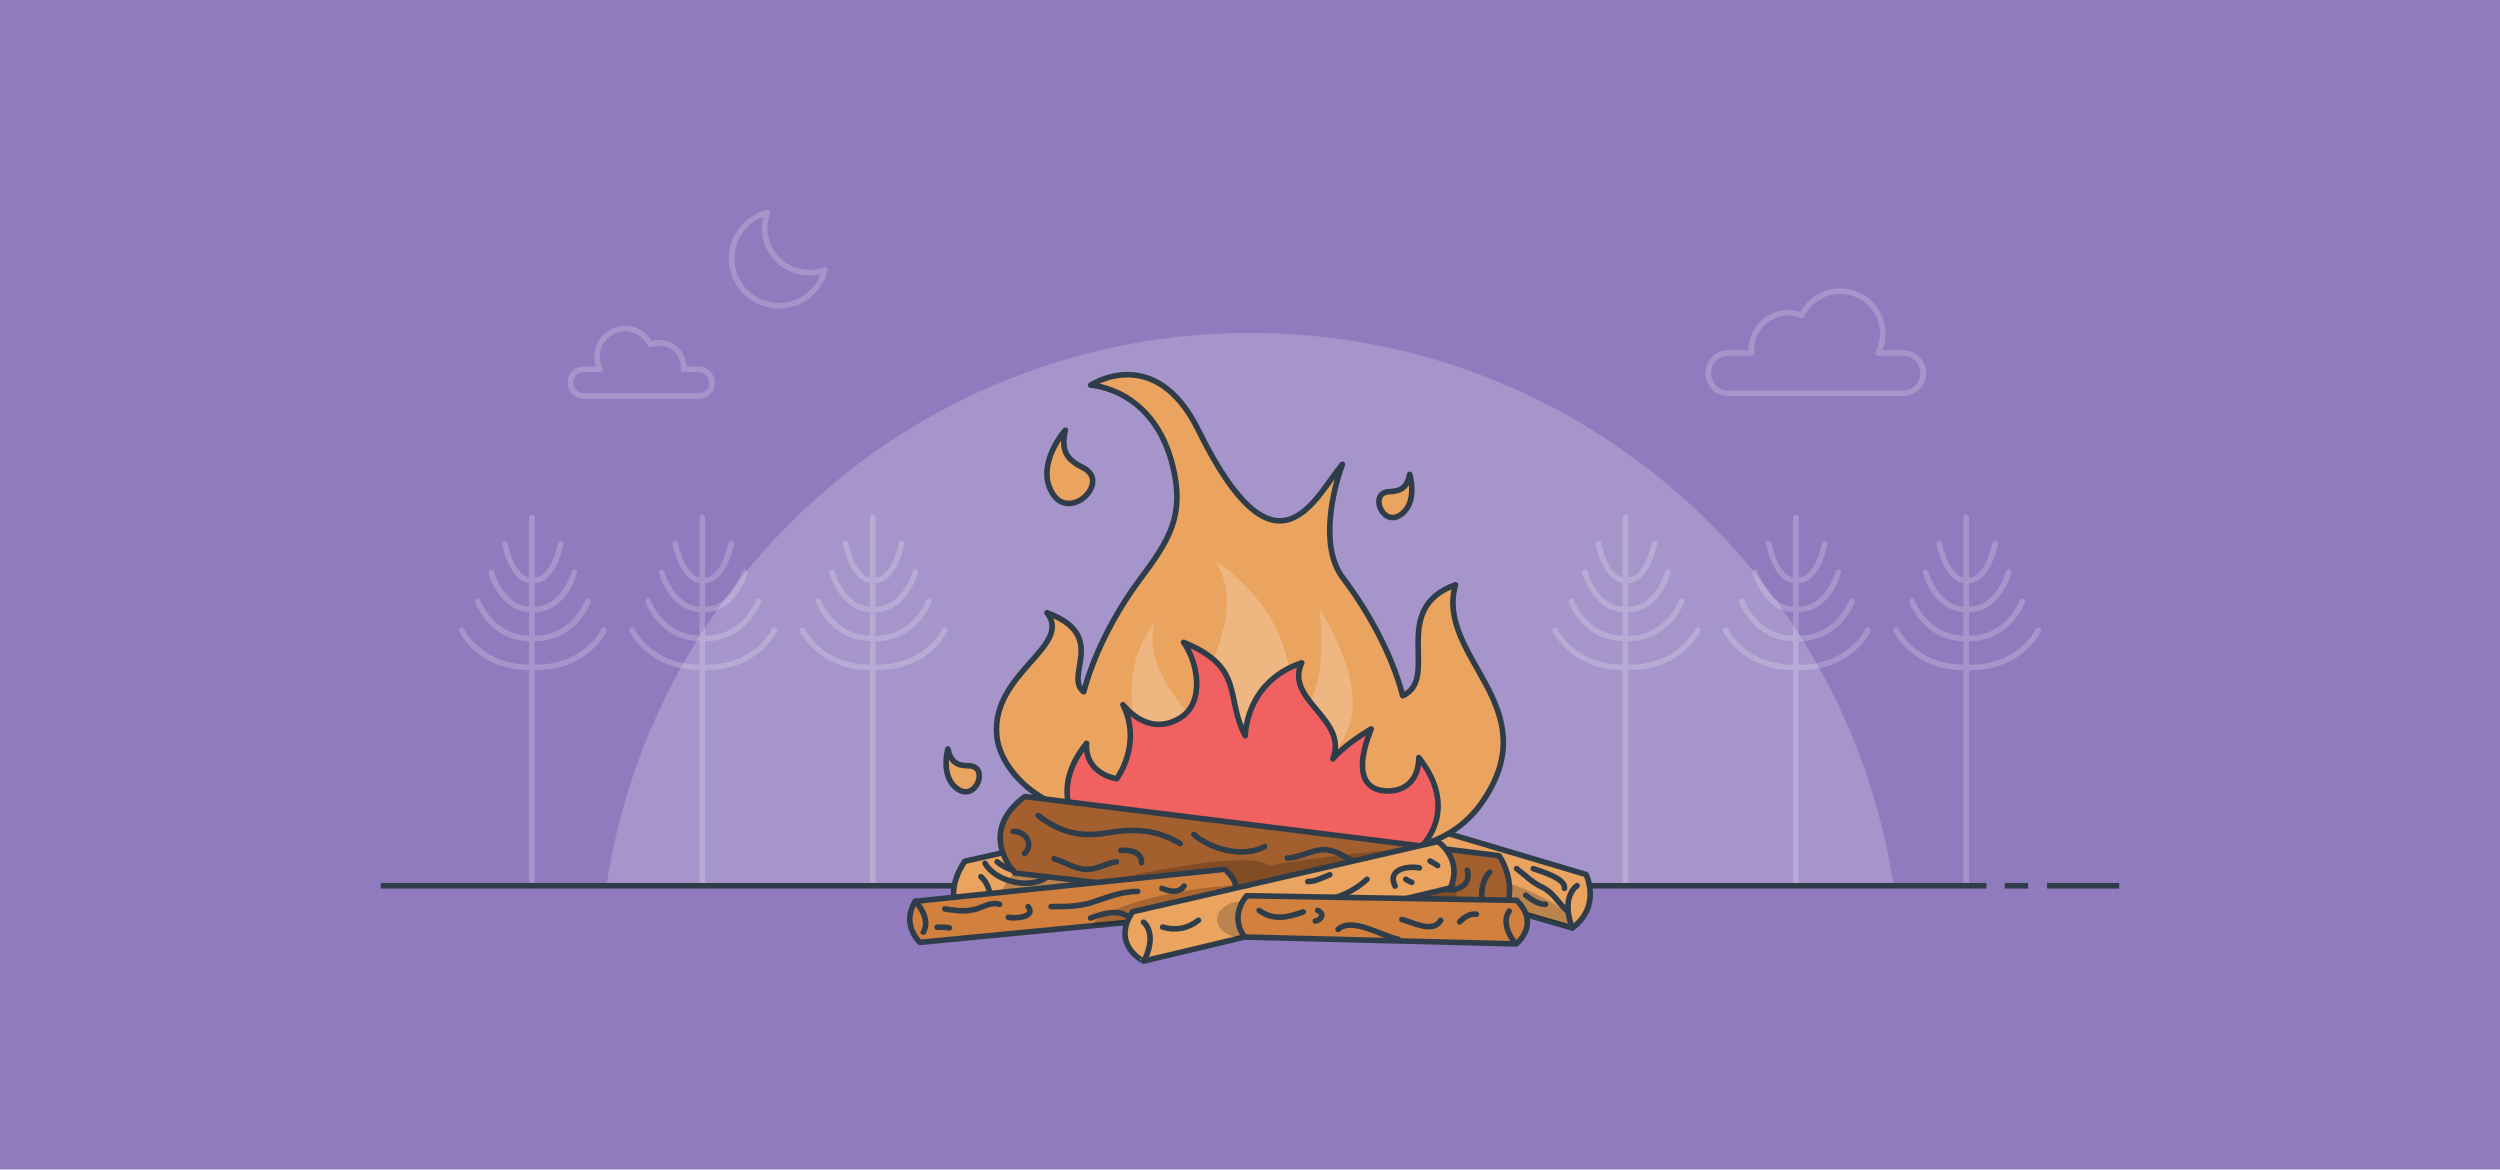 <?xml version="1.0" encoding="iso-8859-1"?>
<!-- Generator: Adobe Illustrator 15.0.0, SVG Export Plug-In . SVG Version: 6.00 Build 0)  -->
<!DOCTYPE svg PUBLIC "-//W3C//DTD SVG 1.1//EN" "http://www.w3.org/Graphics/SVG/1.1/DTD/svg11.dtd">
<svg version="1.1" id="heat-map" xmlns="http://www.w3.org/2000/svg" xmlns:xlink="http://www.w3.org/1999/xlink" x="0px" y="0px"
	 width="823px" height="385px" viewBox="0 0 823 385" style="enable-background:new 0 0 823 385;" xml:space="preserve">
<g>
	<g>
		<rect style="fill:#8F7BBD;" width="823" height="385"/>
	</g>
	<g>
		<path style="opacity:0.2;fill:#FFFFFF;" d="M623.336,291.403c-15.65-102.934-104.53-181.807-211.835-181.807
			c-107.306,0-196.188,78.873-211.836,181.807H623.336z"/>
		<g style="opacity:0.2;">
			
				<path style="fill:none;stroke:#FFFFFF;stroke-width:1.843;stroke-linecap:round;stroke-linejoin:round;stroke-miterlimit:10;" d="
				M626.493,116.199h-8.215c0.972-1.908,1.531-4.061,1.531-6.348c0-7.74-6.274-14.012-14.015-14.012
				c-5.581,0-10.385,3.27-12.64,7.992c-1.386-0.551-2.894-0.863-4.477-0.863c-6.703,0-12.14,5.434-12.14,12.139
				c0,0.369,0.024,0.73,0.056,1.092h-7.631c-3.667,0-6.637,2.971-6.637,6.637s2.97,6.639,6.637,6.639h57.529
				c3.667,0,6.638-2.973,6.638-6.639S630.16,116.199,626.493,116.199z"/>
			
				<path style="fill:none;stroke:#FFFFFF;stroke-width:1.843;stroke-linecap:round;stroke-linejoin:round;stroke-miterlimit:10;" d="
				M192.133,121.577h5.412c-0.64-1.256-1.009-2.674-1.009-4.182c0-5.1,4.134-9.232,9.234-9.232c3.676,0,6.842,2.154,8.327,5.266
				c0.915-0.361,1.908-0.568,2.951-0.568c4.417,0,7.998,3.58,7.998,7.998c0,0.244-0.015,0.482-0.035,0.719h5.026
				c2.416,0,4.375,1.957,4.375,4.373s-1.959,4.375-4.375,4.375h-37.905c-2.416,0-4.375-1.959-4.375-4.375
				S189.717,121.577,192.133,121.577z"/>
		</g>
	</g>
</g>
<g>
	<g style="opacity:0.2;">
		<g>
			<g>
				
					<line style="fill:none;stroke:#FFFFFF;stroke-width:1.843;stroke-linecap:round;stroke-linejoin:round;stroke-miterlimit:10;" x1="287.278" y1="290.616" x2="287.278" y2="170.384"/>
				
					<path style="fill:none;stroke:#FFFFFF;stroke-width:1.843;stroke-linecap:round;stroke-linejoin:round;stroke-miterlimit:10;" d="
					M278.37,178.874c0,0,2.227,12.221,8.908,12.221"/>
				
					<path style="fill:none;stroke:#FFFFFF;stroke-width:1.843;stroke-linecap:round;stroke-linejoin:round;stroke-miterlimit:10;" d="
					M296.821,178.874c0,0-2.227,12.221-8.908,12.221"/>
				
					<path style="fill:none;stroke:#FFFFFF;stroke-width:1.843;stroke-linecap:round;stroke-linejoin:round;stroke-miterlimit:10;" d="
					M273.917,188.417c0,0,3.301,12.223,13.207,12.223"/>
				
					<path style="fill:none;stroke:#FFFFFF;stroke-width:1.843;stroke-linecap:round;stroke-linejoin:round;stroke-miterlimit:10;" d="
					M301.274,188.417c0,0-3.301,12.223-13.207,12.223"/>
				
					<path style="fill:none;stroke:#FFFFFF;stroke-width:1.843;stroke-linecap:round;stroke-linejoin:round;stroke-miterlimit:10;" d="
					M269.464,197.962c0,0,4.375,12.221,17.506,12.221"/>
				
					<path style="fill:none;stroke:#FFFFFF;stroke-width:1.843;stroke-linecap:round;stroke-linejoin:round;stroke-miterlimit:10;" d="
					M305.729,197.962c0,0-4.377,12.221-17.508,12.221"/>
				
					<path style="fill:none;stroke:#FFFFFF;stroke-width:1.843;stroke-linecap:round;stroke-linejoin:round;stroke-miterlimit:10;" d="
					M264.181,207.505c0,0,5.652,12.223,22.607,12.223"/>
				
					<path style="fill:none;stroke:#FFFFFF;stroke-width:1.843;stroke-linecap:round;stroke-linejoin:round;stroke-miterlimit:10;" d="
					M311.011,207.505c0,0-5.652,12.223-22.607,12.223"/>
			</g>
			<g>
				
					<line style="fill:none;stroke:#FFFFFF;stroke-width:1.843;stroke-linecap:round;stroke-linejoin:round;stroke-miterlimit:10;" x1="231.183" y1="290.616" x2="231.183" y2="170.384"/>
				
					<path style="fill:none;stroke:#FFFFFF;stroke-width:1.843;stroke-linecap:round;stroke-linejoin:round;stroke-miterlimit:10;" d="
					M222.274,178.874c0,0,2.227,12.221,8.908,12.221"/>
				
					<path style="fill:none;stroke:#FFFFFF;stroke-width:1.843;stroke-linecap:round;stroke-linejoin:round;stroke-miterlimit:10;" d="
					M240.726,178.874c0,0-2.227,12.221-8.908,12.221"/>
				
					<path style="fill:none;stroke:#FFFFFF;stroke-width:1.843;stroke-linecap:round;stroke-linejoin:round;stroke-miterlimit:10;" d="
					M217.821,188.417c0,0,3.301,12.223,13.207,12.223"/>
				
					<path style="fill:none;stroke:#FFFFFF;stroke-width:1.843;stroke-linecap:round;stroke-linejoin:round;stroke-miterlimit:10;" d="
					M245.179,188.417c0,0-3.301,12.223-13.207,12.223"/>
				
					<path style="fill:none;stroke:#FFFFFF;stroke-width:1.843;stroke-linecap:round;stroke-linejoin:round;stroke-miterlimit:10;" d="
					M213.368,197.962c0,0,4.375,12.221,17.506,12.221"/>
				
					<path style="fill:none;stroke:#FFFFFF;stroke-width:1.843;stroke-linecap:round;stroke-linejoin:round;stroke-miterlimit:10;" d="
					M249.634,197.962c0,0-4.377,12.221-17.508,12.221"/>
				
					<path style="fill:none;stroke:#FFFFFF;stroke-width:1.843;stroke-linecap:round;stroke-linejoin:round;stroke-miterlimit:10;" d="
					M208.085,207.505c0,0,5.652,12.223,22.607,12.223"/>
				
					<path style="fill:none;stroke:#FFFFFF;stroke-width:1.843;stroke-linecap:round;stroke-linejoin:round;stroke-miterlimit:10;" d="
					M254.915,207.505c0,0-5.652,12.223-22.607,12.223"/>
			</g>
			<g>
				
					<line style="fill:none;stroke:#FFFFFF;stroke-width:1.843;stroke-linecap:round;stroke-linejoin:round;stroke-miterlimit:10;" x1="175.087" y1="290.616" x2="175.087" y2="170.384"/>
				
					<path style="fill:none;stroke:#FFFFFF;stroke-width:1.843;stroke-linecap:round;stroke-linejoin:round;stroke-miterlimit:10;" d="
					M166.179,178.874c0,0,2.227,12.221,8.908,12.221"/>
				
					<path style="fill:none;stroke:#FFFFFF;stroke-width:1.843;stroke-linecap:round;stroke-linejoin:round;stroke-miterlimit:10;" d="
					M184.63,178.874c0,0-2.227,12.221-8.908,12.221"/>
				
					<path style="fill:none;stroke:#FFFFFF;stroke-width:1.843;stroke-linecap:round;stroke-linejoin:round;stroke-miterlimit:10;" d="
					M161.726,188.417c0,0,3.301,12.223,13.207,12.223"/>
				
					<path style="fill:none;stroke:#FFFFFF;stroke-width:1.843;stroke-linecap:round;stroke-linejoin:round;stroke-miterlimit:10;" d="
					M189.083,188.417c0,0-3.301,12.223-13.207,12.223"/>
				
					<path style="fill:none;stroke:#FFFFFF;stroke-width:1.843;stroke-linecap:round;stroke-linejoin:round;stroke-miterlimit:10;" d="
					M157.272,197.962c0,0,4.375,12.221,17.506,12.221"/>
				
					<path style="fill:none;stroke:#FFFFFF;stroke-width:1.843;stroke-linecap:round;stroke-linejoin:round;stroke-miterlimit:10;" d="
					M193.538,197.962c0,0-4.377,12.221-17.508,12.221"/>
				
					<path style="fill:none;stroke:#FFFFFF;stroke-width:1.843;stroke-linecap:round;stroke-linejoin:round;stroke-miterlimit:10;" d="
					M151.989,207.505c0,0,5.652,12.223,22.607,12.223"/>
				
					<path style="fill:none;stroke:#FFFFFF;stroke-width:1.843;stroke-linecap:round;stroke-linejoin:round;stroke-miterlimit:10;" d="
					M198.819,207.505c0,0-5.652,12.223-22.607,12.223"/>
			</g>
		</g>
		<g>
			<g>
				
					<line style="fill:none;stroke:#FFFFFF;stroke-width:1.843;stroke-linecap:round;stroke-linejoin:round;stroke-miterlimit:10;" x1="647.278" y1="290.616" x2="647.278" y2="170.384"/>
				
					<path style="fill:none;stroke:#FFFFFF;stroke-width:1.843;stroke-linecap:round;stroke-linejoin:round;stroke-miterlimit:10;" d="
					M638.37,178.874c0,0,2.227,12.221,8.908,12.221"/>
				
					<path style="fill:none;stroke:#FFFFFF;stroke-width:1.843;stroke-linecap:round;stroke-linejoin:round;stroke-miterlimit:10;" d="
					M656.821,178.874c0,0-2.227,12.221-8.908,12.221"/>
				
					<path style="fill:none;stroke:#FFFFFF;stroke-width:1.843;stroke-linecap:round;stroke-linejoin:round;stroke-miterlimit:10;" d="
					M633.917,188.417c0,0,3.301,12.223,13.207,12.223"/>
				
					<path style="fill:none;stroke:#FFFFFF;stroke-width:1.843;stroke-linecap:round;stroke-linejoin:round;stroke-miterlimit:10;" d="
					M661.274,188.417c0,0-3.301,12.223-13.207,12.223"/>
				
					<path style="fill:none;stroke:#FFFFFF;stroke-width:1.843;stroke-linecap:round;stroke-linejoin:round;stroke-miterlimit:10;" d="
					M629.464,197.962c0,0,4.375,12.221,17.506,12.221"/>
				
					<path style="fill:none;stroke:#FFFFFF;stroke-width:1.843;stroke-linecap:round;stroke-linejoin:round;stroke-miterlimit:10;" d="
					M665.729,197.962c0,0-4.377,12.221-17.508,12.221"/>
				
					<path style="fill:none;stroke:#FFFFFF;stroke-width:1.843;stroke-linecap:round;stroke-linejoin:round;stroke-miterlimit:10;" d="
					M624.181,207.505c0,0,5.652,12.223,22.607,12.223"/>
				
					<path style="fill:none;stroke:#FFFFFF;stroke-width:1.843;stroke-linecap:round;stroke-linejoin:round;stroke-miterlimit:10;" d="
					M671.011,207.505c0,0-5.652,12.223-22.607,12.223"/>
			</g>
			<g>
				
					<line style="fill:none;stroke:#FFFFFF;stroke-width:1.843;stroke-linecap:round;stroke-linejoin:round;stroke-miterlimit:10;" x1="591.183" y1="290.616" x2="591.183" y2="170.384"/>
				
					<path style="fill:none;stroke:#FFFFFF;stroke-width:1.843;stroke-linecap:round;stroke-linejoin:round;stroke-miterlimit:10;" d="
					M582.274,178.874c0,0,2.227,12.221,8.908,12.221"/>
				
					<path style="fill:none;stroke:#FFFFFF;stroke-width:1.843;stroke-linecap:round;stroke-linejoin:round;stroke-miterlimit:10;" d="
					M600.726,178.874c0,0-2.227,12.221-8.908,12.221"/>
				
					<path style="fill:none;stroke:#FFFFFF;stroke-width:1.843;stroke-linecap:round;stroke-linejoin:round;stroke-miterlimit:10;" d="
					M577.821,188.417c0,0,3.301,12.223,13.207,12.223"/>
				
					<path style="fill:none;stroke:#FFFFFF;stroke-width:1.843;stroke-linecap:round;stroke-linejoin:round;stroke-miterlimit:10;" d="
					M605.179,188.417c0,0-3.301,12.223-13.207,12.223"/>
				
					<path style="fill:none;stroke:#FFFFFF;stroke-width:1.843;stroke-linecap:round;stroke-linejoin:round;stroke-miterlimit:10;" d="
					M573.368,197.962c0,0,4.375,12.221,17.506,12.221"/>
				
					<path style="fill:none;stroke:#FFFFFF;stroke-width:1.843;stroke-linecap:round;stroke-linejoin:round;stroke-miterlimit:10;" d="
					M609.634,197.962c0,0-4.377,12.221-17.508,12.221"/>
				
					<path style="fill:none;stroke:#FFFFFF;stroke-width:1.843;stroke-linecap:round;stroke-linejoin:round;stroke-miterlimit:10;" d="
					M568.085,207.505c0,0,5.652,12.223,22.607,12.223"/>
				
					<path style="fill:none;stroke:#FFFFFF;stroke-width:1.843;stroke-linecap:round;stroke-linejoin:round;stroke-miterlimit:10;" d="
					M614.915,207.505c0,0-5.652,12.223-22.607,12.223"/>
			</g>
			<g>
				
					<line style="fill:none;stroke:#FFFFFF;stroke-width:1.843;stroke-linecap:round;stroke-linejoin:round;stroke-miterlimit:10;" x1="535.087" y1="290.616" x2="535.087" y2="170.384"/>
				
					<path style="fill:none;stroke:#FFFFFF;stroke-width:1.843;stroke-linecap:round;stroke-linejoin:round;stroke-miterlimit:10;" d="
					M526.179,178.874c0,0,2.227,12.221,8.908,12.221"/>
				
					<path style="fill:none;stroke:#FFFFFF;stroke-width:1.843;stroke-linecap:round;stroke-linejoin:round;stroke-miterlimit:10;" d="
					M544.63,178.874c0,0-2.227,12.221-8.908,12.221"/>
				
					<path style="fill:none;stroke:#FFFFFF;stroke-width:1.843;stroke-linecap:round;stroke-linejoin:round;stroke-miterlimit:10;" d="
					M521.726,188.417c0,0,3.301,12.223,13.207,12.223"/>
				
					<path style="fill:none;stroke:#FFFFFF;stroke-width:1.843;stroke-linecap:round;stroke-linejoin:round;stroke-miterlimit:10;" d="
					M549.083,188.417c0,0-3.301,12.223-13.207,12.223"/>
				
					<path style="fill:none;stroke:#FFFFFF;stroke-width:1.843;stroke-linecap:round;stroke-linejoin:round;stroke-miterlimit:10;" d="
					M517.272,197.962c0,0,4.375,12.221,17.506,12.221"/>
				
					<path style="fill:none;stroke:#FFFFFF;stroke-width:1.843;stroke-linecap:round;stroke-linejoin:round;stroke-miterlimit:10;" d="
					M553.538,197.962c0,0-4.377,12.221-17.508,12.221"/>
				
					<path style="fill:none;stroke:#FFFFFF;stroke-width:1.843;stroke-linecap:round;stroke-linejoin:round;stroke-miterlimit:10;" d="
					M511.989,207.505c0,0,5.652,12.223,22.607,12.223"/>
				
					<path style="fill:none;stroke:#FFFFFF;stroke-width:1.843;stroke-linecap:round;stroke-linejoin:round;stroke-miterlimit:10;" d="
					M558.819,207.505c0,0-5.652,12.223-22.607,12.223"/>
			</g>
		</g>
	</g>
	
		<path style="opacity:0.2;fill:none;stroke:#FFFFFF;stroke-width:1.843;stroke-linecap:round;stroke-linejoin:round;stroke-miterlimit:10;" d="
		M266.417,89.778c-8.111,0-14.688-6.576-14.688-14.688c0-1.793,0.337-3.502,0.925-5.09c-6.776,1.686-11.804,7.793-11.804,15.09
		c0,8.598,6.969,15.566,15.566,15.566c7.297,0,13.404-5.027,15.09-11.805C269.919,89.44,268.209,89.778,266.417,89.778z"/>
	<g>
		
			<line style="fill:none;stroke:#2F3D4A;stroke-width:1.843;stroke-miterlimit:10;" x1="673.91" y1="291.595" x2="697.633" y2="291.595"/>
		
			<line style="fill:none;stroke:#2F3D4A;stroke-width:1.843;stroke-miterlimit:10;" x1="659.972" y1="291.595" x2="667.655" y2="291.595"/>
		
			<line style="fill:none;stroke:#2F3D4A;stroke-width:1.843;stroke-miterlimit:10;" x1="125.367" y1="291.595" x2="653.935" y2="291.595"/>
	</g>
	<g>
		<g>
			
				<path style="fill:#EAA460;stroke:#2F3D4A;stroke-width:1.843;stroke-linecap:round;stroke-linejoin:round;stroke-miterlimit:10;" d="
				M408.524,254.117l113.613,33.779c0,0,5.14,10.426-4.533,17.588l-114.617-33.059C402.987,272.426,395.082,261.066,408.524,254.117
				z"/>
			<path style="opacity:0.2;" d="M496.278,290.535c-12.004-4.181-21.225-7.294-23.063-2.017c-0.407,1.169-0.318,2.456,0.195,3.796
				l42.193,12.17c0.395-0.292,0.756-0.592,1.104-0.895C516.902,299.934,508.23,294.698,496.278,290.535z"/>
			
				<path style="fill:#EAA460;stroke:#2F3D4A;stroke-width:1.843;stroke-linecap:round;stroke-linejoin:round;stroke-miterlimit:10;" d="
				M519.157,291.561c0,0-5.514,3.456-1.553,13.924"/>
		</g>
		<g>
			<g>
				
					<path style="fill:#EAA460;stroke:#2F3D4A;stroke-width:1.843;stroke-linecap:round;stroke-linejoin:round;stroke-miterlimit:10;" d="
					M317.587,283.536l148.309-33.525c0,0,12.291,8.439,5.967,22.527l-148.979,34.955
					C322.883,307.493,306.912,299.749,317.587,283.536z"/>
				<path style="opacity:0.2;" d="M396.068,290.321c-6.982-9.737-18.829-16.144-32.269-16.144c-20.134,0-36.691,14.373-38.679,32.79
					L396.068,290.321z"/>
				<g>
					<g>
						
							<path style="fill:#EAA460;stroke:#2F3D4A;stroke-width:1.843;stroke-linecap:round;stroke-linejoin:round;stroke-miterlimit:10;" d="
							M479.146,192.5c-22.127,8-4.877,30.957-17.368,36.547c-3.728-14.27-11.858-28.483-19.692-38.792
							c-7.896-10.389-3.17-29.398-0.159-37.397c-8.907,10.414-21.481,41.478-47.407-11.229
							c-14.25-28.971-35.477-14.832-35.477-14.832s20.868,0.914,27.102,26.89c3.852,16.055-1.127,24.023-10.998,37.216
							c-6.346,8.479-14.438,22.188-18.383,36.811c-6.727-5.07,8.381-18.505-12.109-26.005c8.664,11-18.148,19.75-16.543,40.202
							c0.924,11.767,15.034,25.694,33.334,25.739c0.24,0.337,0.486,0.672,0.742,1.003c16.037,20.835,55.973,28.392,80.799,10.063
							c14.48,2.918,33.804,1.364,44.902-14.596C509.905,232.457,472.408,216.531,479.146,192.5z"/>
					</g>
					<path style="opacity:0.2;fill:#FFFFFF;" d="M388.675,266.221c-30.529-37.039-8.502-61.292-8.502-61.292
						c-3.049,10.984,3.46,20.906,11.158,30.245c7.367-16.582,18.222-35.057,9.017-50.189c0,0,30.085,17.083,24.115,54.054
						c0.876-0.847,1.794-1.695,2.763-2.551c11.329-9.994,7.051-36.272,7.051-36.272s15.161,23.229,10.044,38.18
						c-5.169,15.103-19.574,21.782-27.173,31.251c2.587,5.203,11.809,2.763,11.809,2.763s-6.793,2.12-15.066,2.468
						c-1.283,2.907-1.869,6.159-1.439,9.976c0,0-2.457-3.767-3.336-9.997c-0.883-0.047-1.766-0.112-2.652-0.214
						c-8.565,11.363-29.56,10.788-29.56,10.788S400.431,280.484,388.675,266.221z"/>
					<g>
						
							<path style="fill:#F26161;stroke:#2F3D4A;stroke-width:1.843;stroke-linecap:round;stroke-linejoin:round;stroke-miterlimit:10;" d="
							M467.058,249.415c-0.049,8.757-6.119,11.811-12.356,10.793c-4.795-0.782-9.308-5.389-3.308-20.251
							c-0.572,0.349-8.712,5.126-12.625,9.863c5.25-13.113-16-19.32-10.25-31.613c-18.587,6.25-18.587,24-18.587,24
							c-6.707-12.657,0-22.479-20.288-30.75c4.563,6.375,7.398,19.963-1.458,25.083c-10.667,6.167-18.244-4.416-18.499-4.546
							c6.458,12.979-2.049,24.353-2.049,24.353s-10.452-1.307-9.952-11.64c-12.032,15-4.17,26.754,0.214,29.908
							c4.334,3.121,12.438,4.125,19.553,1.058c0.15,0.185,0.3,0.371,0.46,0.551c18.404,20.649,47.62,14.004,57.711,2.124
							c0.368-0.435,0.745-0.914,1.119-1.432c9.396,9.314,24.009,7.882,30.268,2.589
							C471.569,275.648,478.757,264.104,467.058,249.415z"/>
					</g>
					
						<path style="fill:#EAA460;stroke:#2F3D4A;stroke-width:1.843;stroke-linecap:round;stroke-linejoin:round;stroke-miterlimit:10;" d="
						M464.07,156.158c0,0,2.888,9.337-3.08,13.365c-5.965,4.028-10.338-7.379-3.759-7.661
						C460.968,161.704,463.104,160.827,464.07,156.158z"/>
					
						<path style="fill:#EAA460;stroke:#2F3D4A;stroke-width:1.843;stroke-linecap:round;stroke-linejoin:round;stroke-miterlimit:10;" d="
						M312.04,246.565c0,0-2.667,9.403,3.395,13.289c6.06,3.886,10.162-7.621,3.577-7.747
						C315.272,252.038,313.118,251.211,312.04,246.565z"/>
					
						<path style="fill:#EAA460;stroke:#2F3D4A;stroke-width:1.843;stroke-linecap:round;stroke-linejoin:round;stroke-miterlimit:10;" d="
						M350.705,141.628c0,0-10.049,11.275-4.248,20.768c5.802,9.491,19.271-3.737,10.202-8.357
						C351.511,151.417,349.071,148.814,350.705,141.628z"/>
				</g>
				<g>
					
						<path style="fill:#A3602E;stroke:#2F3D4A;stroke-width:1.843;stroke-linecap:round;stroke-linejoin:round;stroke-miterlimit:10;" d="
						M337.379,262.223l156.13,19.481c0,0,9,12.531-2.105,24.018L334.118,287.4C334.118,287.4,321.292,274.251,337.379,262.223z"/>
					
						<path style="fill:#A3602E;stroke:#2F3D4A;stroke-width:1.843;stroke-linecap:round;stroke-linejoin:round;stroke-miterlimit:10;" d="
						M490.404,287.15c0,0-6.466,5.728,0.999,18.571"/>
					<path style="opacity:0.2;" d="M417.757,284.987c-6.256-6.235-56.691,5.552-56.691,5.552l118.594,13.814
						c-1.202-10.966,4.404-23.723-18.109-24.553C454.327,279.535,423.778,283.645,417.757,284.987z"/>
				</g>
				<g>
					
						<path style="fill:none;stroke:#2F3D4A;stroke-width:1.843;stroke-linecap:round;stroke-linejoin:round;stroke-miterlimit:10;" d="
						M341.769,268.457c7,5.5,13.75,7.25,22.5,5.75c9-1.5,16.25-1.25,24.25,3.5"/>
					
						<path style="fill:none;stroke:#2F3D4A;stroke-width:1.843;stroke-linecap:round;stroke-linejoin:round;stroke-miterlimit:10;" d="
						M393.019,274.707c5.75,5,16.25,7.75,23.25,4"/>
					
						<path style="fill:none;stroke:#2F3D4A;stroke-width:1.843;stroke-linecap:round;stroke-linejoin:round;stroke-miterlimit:10;" d="
						M333.519,273.707c4-0.25,7,4.25,3.75,7.25"/>
					
						<path style="fill:none;stroke:#2F3D4A;stroke-width:1.843;stroke-linecap:round;stroke-linejoin:round;stroke-miterlimit:10;" d="
						M347.019,282.707c3.5,1,7,3.5,10.75,3.5c3.5,0,6.25-2,9.75-2.5"/>
					
						<path style="fill:none;stroke:#2F3D4A;stroke-width:1.843;stroke-linecap:round;stroke-linejoin:round;stroke-miterlimit:10;" d="
						M369.019,279.957c2.75-0.25,7,0.5,6.75,4"/>
					
						<path style="fill:none;stroke:#2F3D4A;stroke-width:1.843;stroke-linecap:round;stroke-linejoin:round;stroke-miterlimit:10;" d="
						M423.769,282.457c4,0,8-2.75,12.25-2.75c5,0.25,7.75,3.75,12.5,4.75"/>
					
						<path style="fill:none;stroke:#2F3D4A;stroke-width:1.843;stroke-linecap:round;stroke-linejoin:round;stroke-miterlimit:10;" d="
						M475.019,292.457c4,1.5,9.5-0.75,8-6"/>
				</g>
				
					<path style="fill:none;stroke:#2F3D4A;stroke-width:1.843;stroke-linecap:round;stroke-linejoin:round;stroke-miterlimit:10;" d="
					M322.921,288.609c0,0,6.706,4.971,0.602,17.964"/>
			</g>
			<g>
				
					<path style="fill:#D1803D;stroke:#2F3D4A;stroke-width:1.843;stroke-linecap:round;stroke-linejoin:round;stroke-miterlimit:10;" d="
					M403.995,300.481l-101.18,9.75c0,0-6.361-5.955-1.467-13.536l101.692-10.518C403.041,286.178,411.586,292.056,403.995,300.481z"
					/>
				
					<path style="fill:#D1803D;stroke:#2F3D4A;stroke-width:1.843;stroke-linecap:round;stroke-linejoin:round;stroke-miterlimit:10;" d="
					M303.938,306.875c0,0,2.953-3.883-2.59-10.18"/>
				<path style="opacity:0.2;" d="M403.995,300.481c3.229-3.584,3.534-6.704,2.824-9.11c-2.178,0.141-4.402,0.327-6.664,0.563
					c-20.453,2.13-37.179,7.548-41.023,12.871L403.995,300.481z"/>
			</g>
			<g>
				
					<path style="fill:#EAA460;stroke:#2F3D4A;stroke-width:1.843;stroke-linecap:round;stroke-linejoin:round;stroke-miterlimit:10;" d="
					M372.819,300.163l100.535-23.123c0,0,8.36,5.694,4.105,15.268l-100.985,24.095C376.475,316.402,365.616,311.188,372.819,300.163
					z"/>
				
					<path style="fill:#EAA460;stroke:#2F3D4A;stroke-width:1.843;stroke-linecap:round;stroke-linejoin:round;stroke-miterlimit:10;" d="
					M376.45,303.592c0,0,4.564,3.354,0.457,12.186"/>
			</g>
			<ellipse style="opacity:0.2;" cx="408.93" cy="302.691" rx="8.252" ry="5.97"/>
			<g>
				
					<path style="fill:none;stroke:#2F3D4A;stroke-width:1.843;stroke-linecap:round;stroke-linejoin:round;stroke-miterlimit:10;" d="
					M311.019,299.207c3.25,0.5,6,1,9.5,0.25c2.75-0.5,5.5-2.75,8.5-1.75"/>
				
					<path style="fill:none;stroke:#2F3D4A;stroke-width:1.843;stroke-linecap:round;stroke-linejoin:round;stroke-miterlimit:10;" d="
					M331.961,301.977c2,0.5,9.25,0,6.5-3.5"/>
				
					<path style="fill:none;stroke:#2F3D4A;stroke-width:1.843;stroke-linecap:round;stroke-linejoin:round;stroke-miterlimit:10;" d="
					M308.519,305.207c1.25,0,2.75,0,4,0.25"/>
				
					<path style="fill:none;stroke:#2F3D4A;stroke-width:1.843;stroke-linecap:round;stroke-linejoin:round;stroke-miterlimit:10;" d="
					M346.019,298.457c5.5,0,10,0,15.25-2c4.5-1.5,8.5-3,13.25-3"/>
				
					<path style="fill:none;stroke:#2F3D4A;stroke-width:1.843;stroke-linecap:round;stroke-linejoin:round;stroke-miterlimit:10;" d="
					M359.019,302.207c3.5-1.25,8-2.75,11.5-1"/>
				
					<path style="fill:none;stroke:#2F3D4A;stroke-width:1.843;stroke-linecap:round;stroke-linejoin:round;stroke-miterlimit:10;" d="
					M382.519,292.457c2.5,1,5.5,1.75,7.25-0.75"/>
				
					<path style="fill:none;stroke:#2F3D4A;stroke-width:1.843;stroke-linecap:round;stroke-linejoin:round;stroke-miterlimit:10;" d="
					M382.769,305.207c4.25,1.25,8.25,0.5,11.75-2.25"/>
				
					<path style="fill:none;stroke:#2F3D4A;stroke-width:1.843;stroke-linecap:round;stroke-linejoin:round;stroke-miterlimit:10;" d="
					M412.019,302.207c4-5.5,11-4.5,16.75-4.75c8-0.5,15.25-2.5,21.25-8"/>
				
					<path style="fill:none;stroke:#2F3D4A;stroke-width:1.843;stroke-linecap:round;stroke-linejoin:round;stroke-miterlimit:10;" d="
					M467.269,285.707c-4-0.75-10.75,0.5-8,6"/>
				
					<path style="fill:none;stroke:#2F3D4A;stroke-width:1.843;stroke-linecap:round;stroke-linejoin:round;stroke-miterlimit:10;" d="
					M462.769,289.457c0.75,0.5,1.25,0.75,2,1"/>
				
					<path style="fill:none;stroke:#2F3D4A;stroke-width:1.843;stroke-linecap:round;stroke-linejoin:round;stroke-miterlimit:10;" d="
					M430.519,290.207c2.5,0,4.75-1.25,7.25-2.25"/>
			</g>
		</g>
		
			<path style="fill:#D1803D;stroke:#2F3D4A;stroke-width:1.843;stroke-linecap:round;stroke-linejoin:round;stroke-miterlimit:10;" d="
			M499.286,296.395l-88.84-1.521c0,0-6.025,6.292-0.73,13.599l89.392,2.259C499.107,310.731,507.323,304.398,499.286,296.395z"/>
		
			<path style="fill:#D1803D;stroke:#2F3D4A;stroke-width:1.843;stroke-linecap:round;stroke-linejoin:round;stroke-miterlimit:10;" d="
			M496.839,299.934c0,0-3.244,3.642,1.795,10.348"/>
	</g>
</g>
<path style="fill:none;stroke:#2F3D4A;stroke-width:1.843;stroke-linecap:round;stroke-linejoin:round;stroke-miterlimit:10;" d="
	M414.519,299.707c4.75,3.5,9.5,2.25,14.5,0.5"/>
<path style="fill:none;stroke:#2F3D4A;stroke-width:1.843;stroke-linecap:round;stroke-linejoin:round;stroke-miterlimit:10;" d="
	M433.769,299.707c2.25,1,1.5,3-0.75,3.5"/>
<path style="fill:none;stroke:#2F3D4A;stroke-width:1.843;stroke-linecap:round;stroke-linejoin:round;stroke-miterlimit:10;" d="
	M440.519,305.957c4.5-4.25,14.5,2.25,19.75,3.25"/>
<path style="fill:none;stroke:#2F3D4A;stroke-width:1.843;stroke-linecap:round;stroke-linejoin:round;stroke-miterlimit:10;" d="
	M461.519,302.707c3.25,0.75,10.25,4.75,12.75,0.25"/>
<path style="fill:none;stroke:#2F3D4A;stroke-width:1.843;stroke-linecap:round;stroke-linejoin:round;stroke-miterlimit:10;" d="
	M480.519,303.457c1.5-1.5,3.25-2.75,5.5-2.5"/>
<path style="fill:none;stroke:#2F3D4A;stroke-width:1.843;stroke-linecap:round;stroke-linejoin:round;stroke-miterlimit:10;" d="
	M504.769,285.957c2.75,1,10.75,3.25,10.25,6.5"/>
<path style="fill:none;stroke:#2F3D4A;stroke-width:1.843;stroke-linecap:round;stroke-linejoin:round;stroke-miterlimit:10;" d="
	M499.269,285.957c3,2.25,5.25,4.75,8.75,6.25c4,2.25,4.75,5,8.25,8"/>
<path style="fill:none;stroke:#2F3D4A;stroke-width:1.843;stroke-linecap:round;stroke-linejoin:round;stroke-miterlimit:10;" d="
	M502.269,294.707c2,1.5,4,3,6.5,3"/>
<path style="fill:none;stroke:#2F3D4A;stroke-width:1.843;stroke-linecap:round;stroke-linejoin:round;stroke-miterlimit:10;" d="
	M470.769,283.457c1,0.5,1.75,1,2.5,1.5"/>
<path style="fill:none;stroke:#2F3D4A;stroke-width:1.843;stroke-linecap:round;stroke-linejoin:round;stroke-miterlimit:10;" d="
	M324.269,284.207c3.25,5.75,13.75,8.5,19.75,5"/>
<path style="fill:none;stroke:#2F3D4A;stroke-width:1.843;stroke-linecap:round;stroke-linejoin:round;stroke-miterlimit:10;" d="
	M328.269,283.707c1.5,1.25,3.25,2.25,5.25,2.75"/>
</svg>

